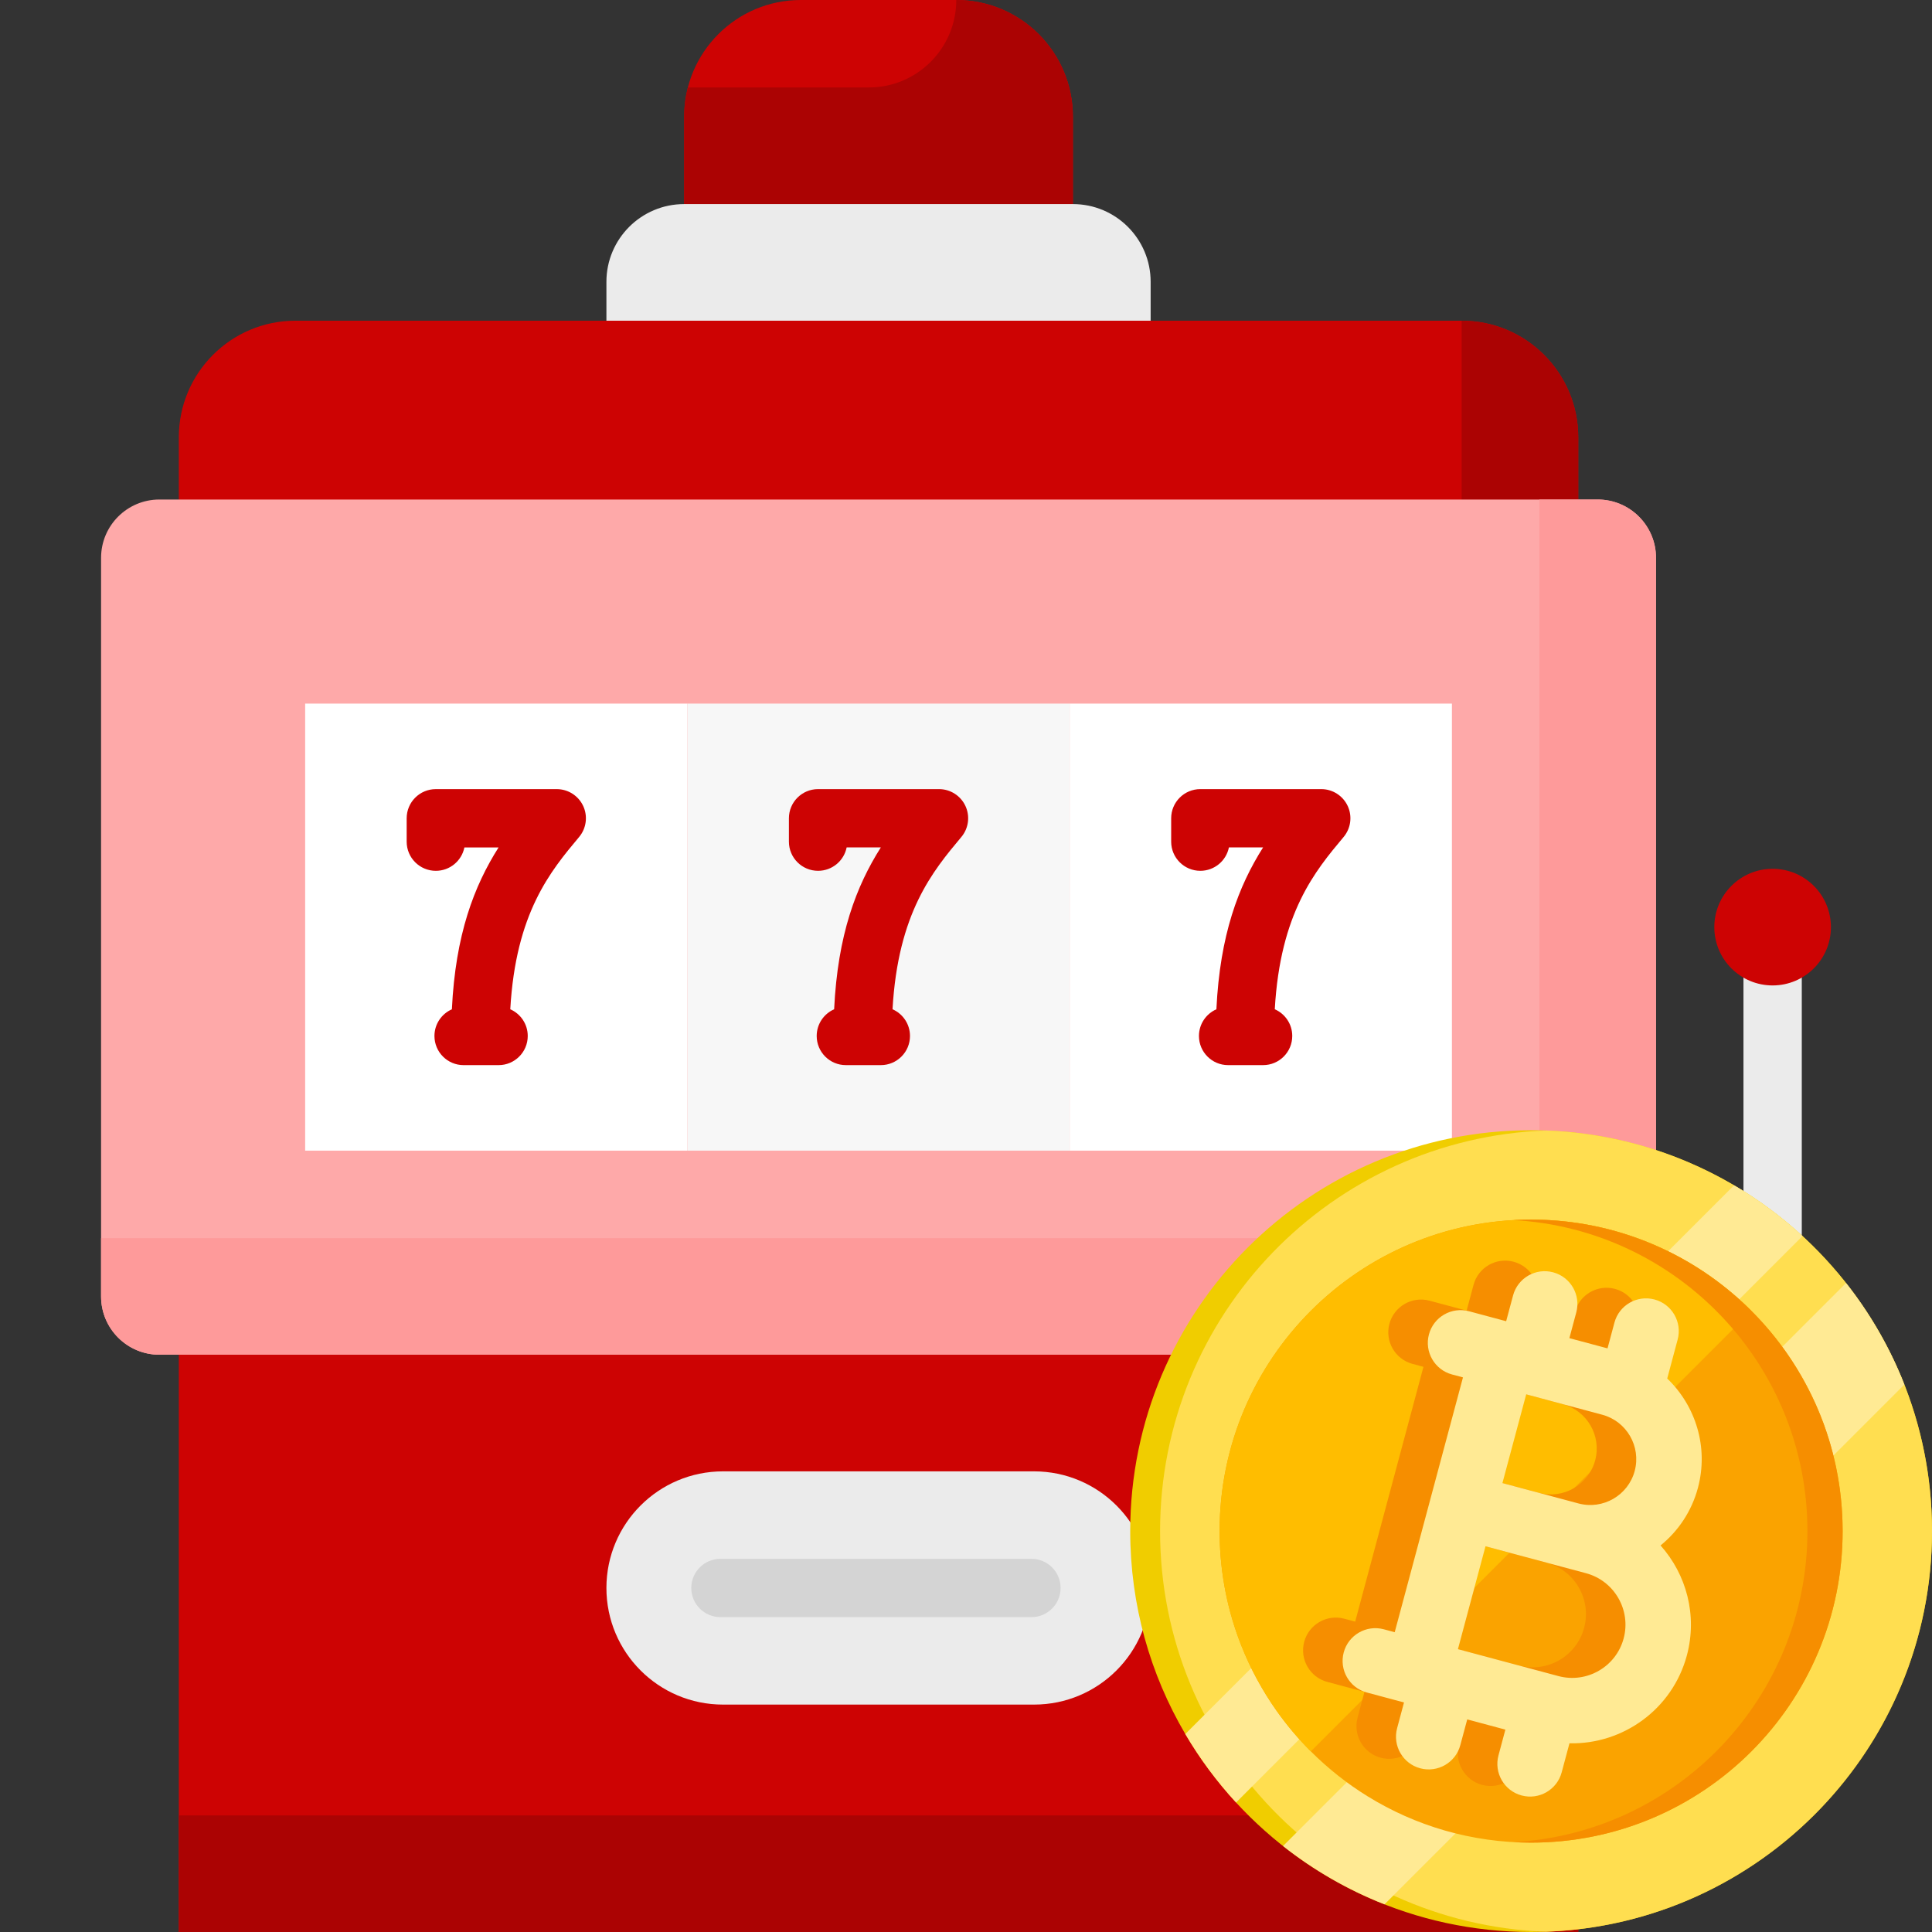 <?xml version="1.0" encoding="UTF-8"?> <svg xmlns="http://www.w3.org/2000/svg" width="200" height="200" viewBox="0 0 200 200" fill="none"><rect x="0" y="0" width="200" height="200" fill="#333333" stroke="none"/><g clip-path="url(#clip0)"><path d="M165.393 155.332H159.859V149.296H165.393C173.714 149.296 180.483 142.527 180.483 134.205V98.994H186.52V134.205C186.52 145.855 177.042 155.332 165.393 155.332Z" fill="#EBEBEB"></path><path d="M183.501 102.012C186.835 102.012 189.537 99.31 189.537 95.976C189.537 92.642 186.835 89.939 183.501 89.939C180.167 89.939 177.465 92.642 177.465 95.976C177.465 99.31 180.167 102.012 183.501 102.012Z" fill="#CD0303"></path><path d="M70.825 21.127H111.067V12.072C111.067 5.405 105.662 0 98.994 0H82.898C76.23 0 70.826 5.405 70.826 12.072V21.127H70.825Z" fill="#CD0303"></path><path d="M71.205 9.054C70.956 10.019 70.824 11.03 70.824 12.072V21.127L90.811 27.565L111.066 21.127V12.072C111.066 5.405 105.661 0 98.994 0C98.994 5 94.94 9.054 89.939 9.054H71.205Z" fill="#AB0303"></path><path d="M62.776 33.2L90.945 47.687L119.115 33.2V29.175C119.115 24.73 115.512 21.127 111.066 21.127H70.825C66.38 21.127 62.776 24.73 62.776 29.175V33.2Z" fill="#EBEBEB"></path><path d="M18.511 200H163.38V45.272C163.38 38.604 157.975 33.199 151.308 33.199H30.583C23.916 33.199 18.511 38.604 18.511 45.272V200H18.511Z" fill="#CD0303"></path><path d="M18.511 187.928V200H163.38V45.272C163.38 38.604 157.975 33.199 151.308 33.199V187.928H18.511Z" fill="#AB0303"></path><path d="M90.946 51.71H16.499C13.166 51.71 10.463 54.413 10.463 57.746V134.205C10.463 137.538 13.166 140.241 16.499 140.241H90.946H165.392C168.726 140.241 171.429 137.538 171.429 134.205V57.746C171.429 54.413 168.726 51.71 165.392 51.71H90.946Z" fill="#FEA9A9"></path><path d="M165.392 51.71H159.356V128.169H10.463V134.205C10.463 137.538 13.166 140.241 16.499 140.241H90.946H165.392C168.726 140.241 171.429 137.538 171.429 134.205V57.746C171.429 54.413 168.726 51.71 165.392 51.71Z" fill="#FE9A9A"></path><path d="M71.159 72.837H31.59V119.115H71.159V72.837Z" fill="white"></path><path d="M150.302 72.837H110.732V119.115H150.302V72.837Z" fill="white"></path><path d="M110.729 72.837H71.159V119.115H110.729V72.837Z" fill="#F7F7F7"></path><path d="M57.635 81.69H45.116C43.449 81.69 42.098 83.042 42.098 84.708V87.129C42.098 88.796 43.449 90.147 45.116 90.147C46.578 90.147 47.797 89.107 48.075 87.726H51.612C49.071 91.736 47.149 96.75 46.779 104.481C45.716 104.948 44.974 106.009 44.974 107.244C44.974 108.91 46.325 110.262 47.992 110.262H51.614C53.281 110.262 54.632 108.91 54.632 107.244C54.632 106.007 53.888 104.947 52.824 104.48C53.388 94.489 56.999 90.169 59.949 86.646C60.701 85.747 60.866 84.494 60.37 83.431C59.873 82.369 58.807 81.69 57.635 81.69Z" fill="#CD0303"></path><path d="M97.206 81.689H84.686C83.019 81.689 81.668 83.041 81.668 84.707V87.128C81.668 88.795 83.019 90.146 84.686 90.146C86.148 90.146 87.368 89.106 87.645 87.725H91.183C88.642 91.735 86.719 96.749 86.35 104.48C85.287 104.947 84.544 106.008 84.544 107.243C84.544 108.909 85.896 110.261 87.562 110.261H91.184C92.851 110.261 94.202 108.909 94.202 107.243C94.202 106.006 93.458 104.946 92.394 104.479C92.959 94.488 96.57 90.168 99.519 86.645C100.272 85.746 100.436 84.493 99.94 83.43C99.444 82.368 98.378 81.689 97.206 81.689Z" fill="#CD0303"></path><path d="M139.512 83.431C139.015 82.368 137.949 81.689 136.777 81.689H124.257C122.59 81.689 121.239 83.041 121.239 84.707V87.128C121.239 88.795 122.59 90.146 124.257 90.146C125.72 90.146 126.939 89.106 127.216 87.725H130.754C128.213 91.735 126.29 96.749 125.921 104.48C124.858 104.947 124.115 106.008 124.115 107.243C124.115 108.909 125.467 110.261 127.133 110.261H130.755C132.422 110.261 133.773 108.909 133.773 107.243C133.773 106.006 133.029 104.945 131.965 104.479C132.529 94.488 136.14 90.168 139.09 86.645C139.843 85.746 140.007 84.493 139.512 83.431Z" fill="#CD0303"></path><path d="M62.776 164.387C62.776 171.054 68.181 176.459 74.849 176.459H107.042C113.709 176.459 119.114 171.054 119.114 164.387C119.114 157.719 113.709 152.314 107.042 152.314H74.849C68.181 152.314 62.776 157.719 62.776 164.387Z" fill="#EBEBEB"></path><path d="M106.773 167.404H74.581C72.914 167.404 71.562 166.053 71.562 164.386C71.562 162.719 72.914 161.368 74.581 161.368H106.773C108.44 161.368 109.791 162.719 109.791 164.386C109.791 166.053 108.441 167.404 106.773 167.404Z" fill="#D4D4D4"></path><path d="M200 158.5C200 181.42 181.42 200 158.5 200C146.418 200 135.541 194.837 127.958 186.596C125.966 184.433 124.202 182.057 122.702 179.507C119.078 173.345 117 166.165 117 158.5C117 135.58 135.58 117 158.5 117C166.166 117 173.347 119.078 179.507 122.703C182.057 124.202 184.432 125.966 186.595 127.959C194.835 135.539 200 146.418 200 158.5Z" fill="#F0CD00"></path><path d="M200.001 158.5C200.001 180.904 182.251 199.16 160.046 199.972C137.841 199.16 120.091 180.904 120.091 158.5C120.091 136.097 137.841 117.841 160.046 117.029C182.251 117.841 200.001 136.097 200.001 158.5Z" fill="#FFDE50"></path><path d="M186.594 127.959L127.957 186.596C125.965 184.433 124.202 182.057 122.701 179.507L179.507 122.703C182.056 124.202 184.431 125.966 186.594 127.959Z" fill="#FFEA94"></path><path d="M197.138 143.327L143.326 197.138C139.517 195.641 135.982 193.596 132.819 191.101L191.102 132.818C193.597 135.981 195.642 139.516 197.138 143.327Z" fill="#FFEA94"></path><path d="M190.748 158.5C190.748 176.309 176.309 190.748 158.5 190.748C152.297 190.748 146.504 188.997 141.587 185.961C139.444 184.64 137.469 183.073 135.697 181.301C134.394 180 133.202 178.586 132.136 177.077C130.67 174.998 129.442 172.739 128.495 170.339C127.092 166.79 126.303 162.931 126.255 158.896C126.252 158.764 126.252 158.632 126.252 158.5C126.252 140.691 140.689 126.252 158.5 126.252C158.632 126.252 158.766 126.252 158.898 126.255C162.933 126.303 166.79 127.094 170.339 128.495C172.739 129.443 174.998 130.67 177.077 132.136C178.586 133.204 179.999 134.394 181.301 135.697C183.073 137.467 184.64 139.444 185.961 141.587C188.997 146.504 190.748 152.297 190.748 158.5Z" fill="#FAA300"></path><path d="M181.301 135.697L135.697 181.301C134.394 180 133.202 178.586 132.136 177.077C130.67 174.998 129.442 172.739 128.495 170.339C127.092 166.79 126.303 162.931 126.255 158.896C126.252 158.764 126.252 158.632 126.252 158.5C126.252 140.691 140.689 126.252 158.5 126.252C158.632 126.252 158.766 126.252 158.898 126.255C162.933 126.303 166.79 127.094 170.339 128.495C172.739 129.443 174.998 130.67 177.077 132.136C178.586 133.204 179.999 134.394 181.301 135.697Z" fill="#FFBD00"></path><path d="M190.748 158.5C190.748 176.309 176.309 190.748 158.5 190.748C157.888 190.748 157.282 190.731 156.679 190.697C173.641 189.754 187.104 175.698 187.104 158.5C187.104 141.302 173.641 127.246 156.679 126.303C157.282 126.269 157.888 126.252 158.5 126.252C176.309 126.252 190.748 140.691 190.748 158.5Z" fill="#F68E00"></path><path d="M170.533 170.268C171.646 166.114 170.48 161.878 167.807 158.888C169.631 157.41 171.023 155.367 171.676 152.931C172.803 148.725 171.441 144.428 168.498 141.609L169.578 137.575C170.063 135.768 168.99 133.91 167.183 133.426C165.376 132.942 163.518 134.014 163.034 135.821L162.319 138.488L158.37 137.43L159.084 134.763C159.569 132.956 158.496 131.098 156.689 130.614C154.882 130.13 153.024 131.202 152.54 133.01L151.825 135.676L147.98 134.646C146.173 134.161 144.315 135.234 143.831 137.041C143.347 138.848 144.419 140.706 146.226 141.19L147.356 141.493L144.018 153.95L140.288 167.87L139.158 167.568C137.351 167.083 135.494 168.156 135.009 169.963C134.525 171.77 135.598 173.628 137.405 174.112L141.25 175.143L140.536 177.809C140.052 179.616 141.124 181.474 142.932 181.958C144.739 182.442 146.596 181.37 147.081 179.563L147.795 176.896L151.744 177.955L151.03 180.621C150.546 182.428 151.618 184.286 153.426 184.77C155.233 185.254 157.09 184.182 157.575 182.375L158.38 179.371C163.913 179.498 169.038 175.846 170.533 170.268ZM153.9 143.246L161.769 145.355C164.302 146.033 165.81 148.645 165.131 151.178C164.453 153.71 161.841 155.218 159.309 154.539L151.439 152.431L153.9 143.246ZM157.238 172.412L146.832 169.624L149.686 158.976L157.555 161.084L160.091 161.764C163.027 162.55 164.775 165.579 163.988 168.515C163.202 171.45 160.173 173.199 157.238 172.412Z" fill="#F68E00"></path><path d="M174.625 171.364C175.738 167.209 174.572 162.974 171.899 159.984C173.723 158.506 175.115 156.463 175.768 154.027C176.895 149.82 175.533 145.523 172.59 142.704L173.67 138.671C174.155 136.864 173.082 135.006 171.275 134.522C169.468 134.037 167.61 135.11 167.126 136.917L166.411 139.583L162.462 138.525L163.176 135.859C163.661 134.052 162.588 132.194 160.781 131.71C158.974 131.226 157.116 132.298 156.632 134.105L155.917 136.772L152.072 135.741C150.264 135.257 148.407 136.329 147.923 138.137C147.438 139.944 148.511 141.802 150.318 142.286L151.447 142.588L148.11 155.045L144.38 168.966L143.25 168.663C141.443 168.179 139.585 169.252 139.101 171.059C138.617 172.866 139.689 174.724 141.497 175.208L145.342 176.238L144.628 178.905C144.144 180.712 145.216 182.57 147.023 183.054C148.831 183.538 150.688 182.466 151.172 180.658L151.887 177.992L155.836 179.05L155.122 181.717C154.638 183.524 155.71 185.381 157.517 185.866C159.325 186.35 161.182 185.278 161.666 183.47L162.471 180.466C168.005 180.594 173.13 176.942 174.625 171.364ZM157.992 144.342L165.861 146.451C168.394 147.129 169.902 149.741 169.223 152.273C168.545 154.805 165.933 156.314 163.4 155.635L155.531 153.527L157.992 144.342ZM161.33 173.508L150.924 170.72L153.778 160.071L161.647 162.18L164.183 162.859C167.119 163.646 168.867 166.675 168.08 169.61C167.294 172.546 164.266 174.294 161.33 173.508Z" fill="#FFEA94"></path></g><defs><clipPath id="clip0"><rect width="200" height="200" fill="white"></rect></clipPath></defs></svg> 